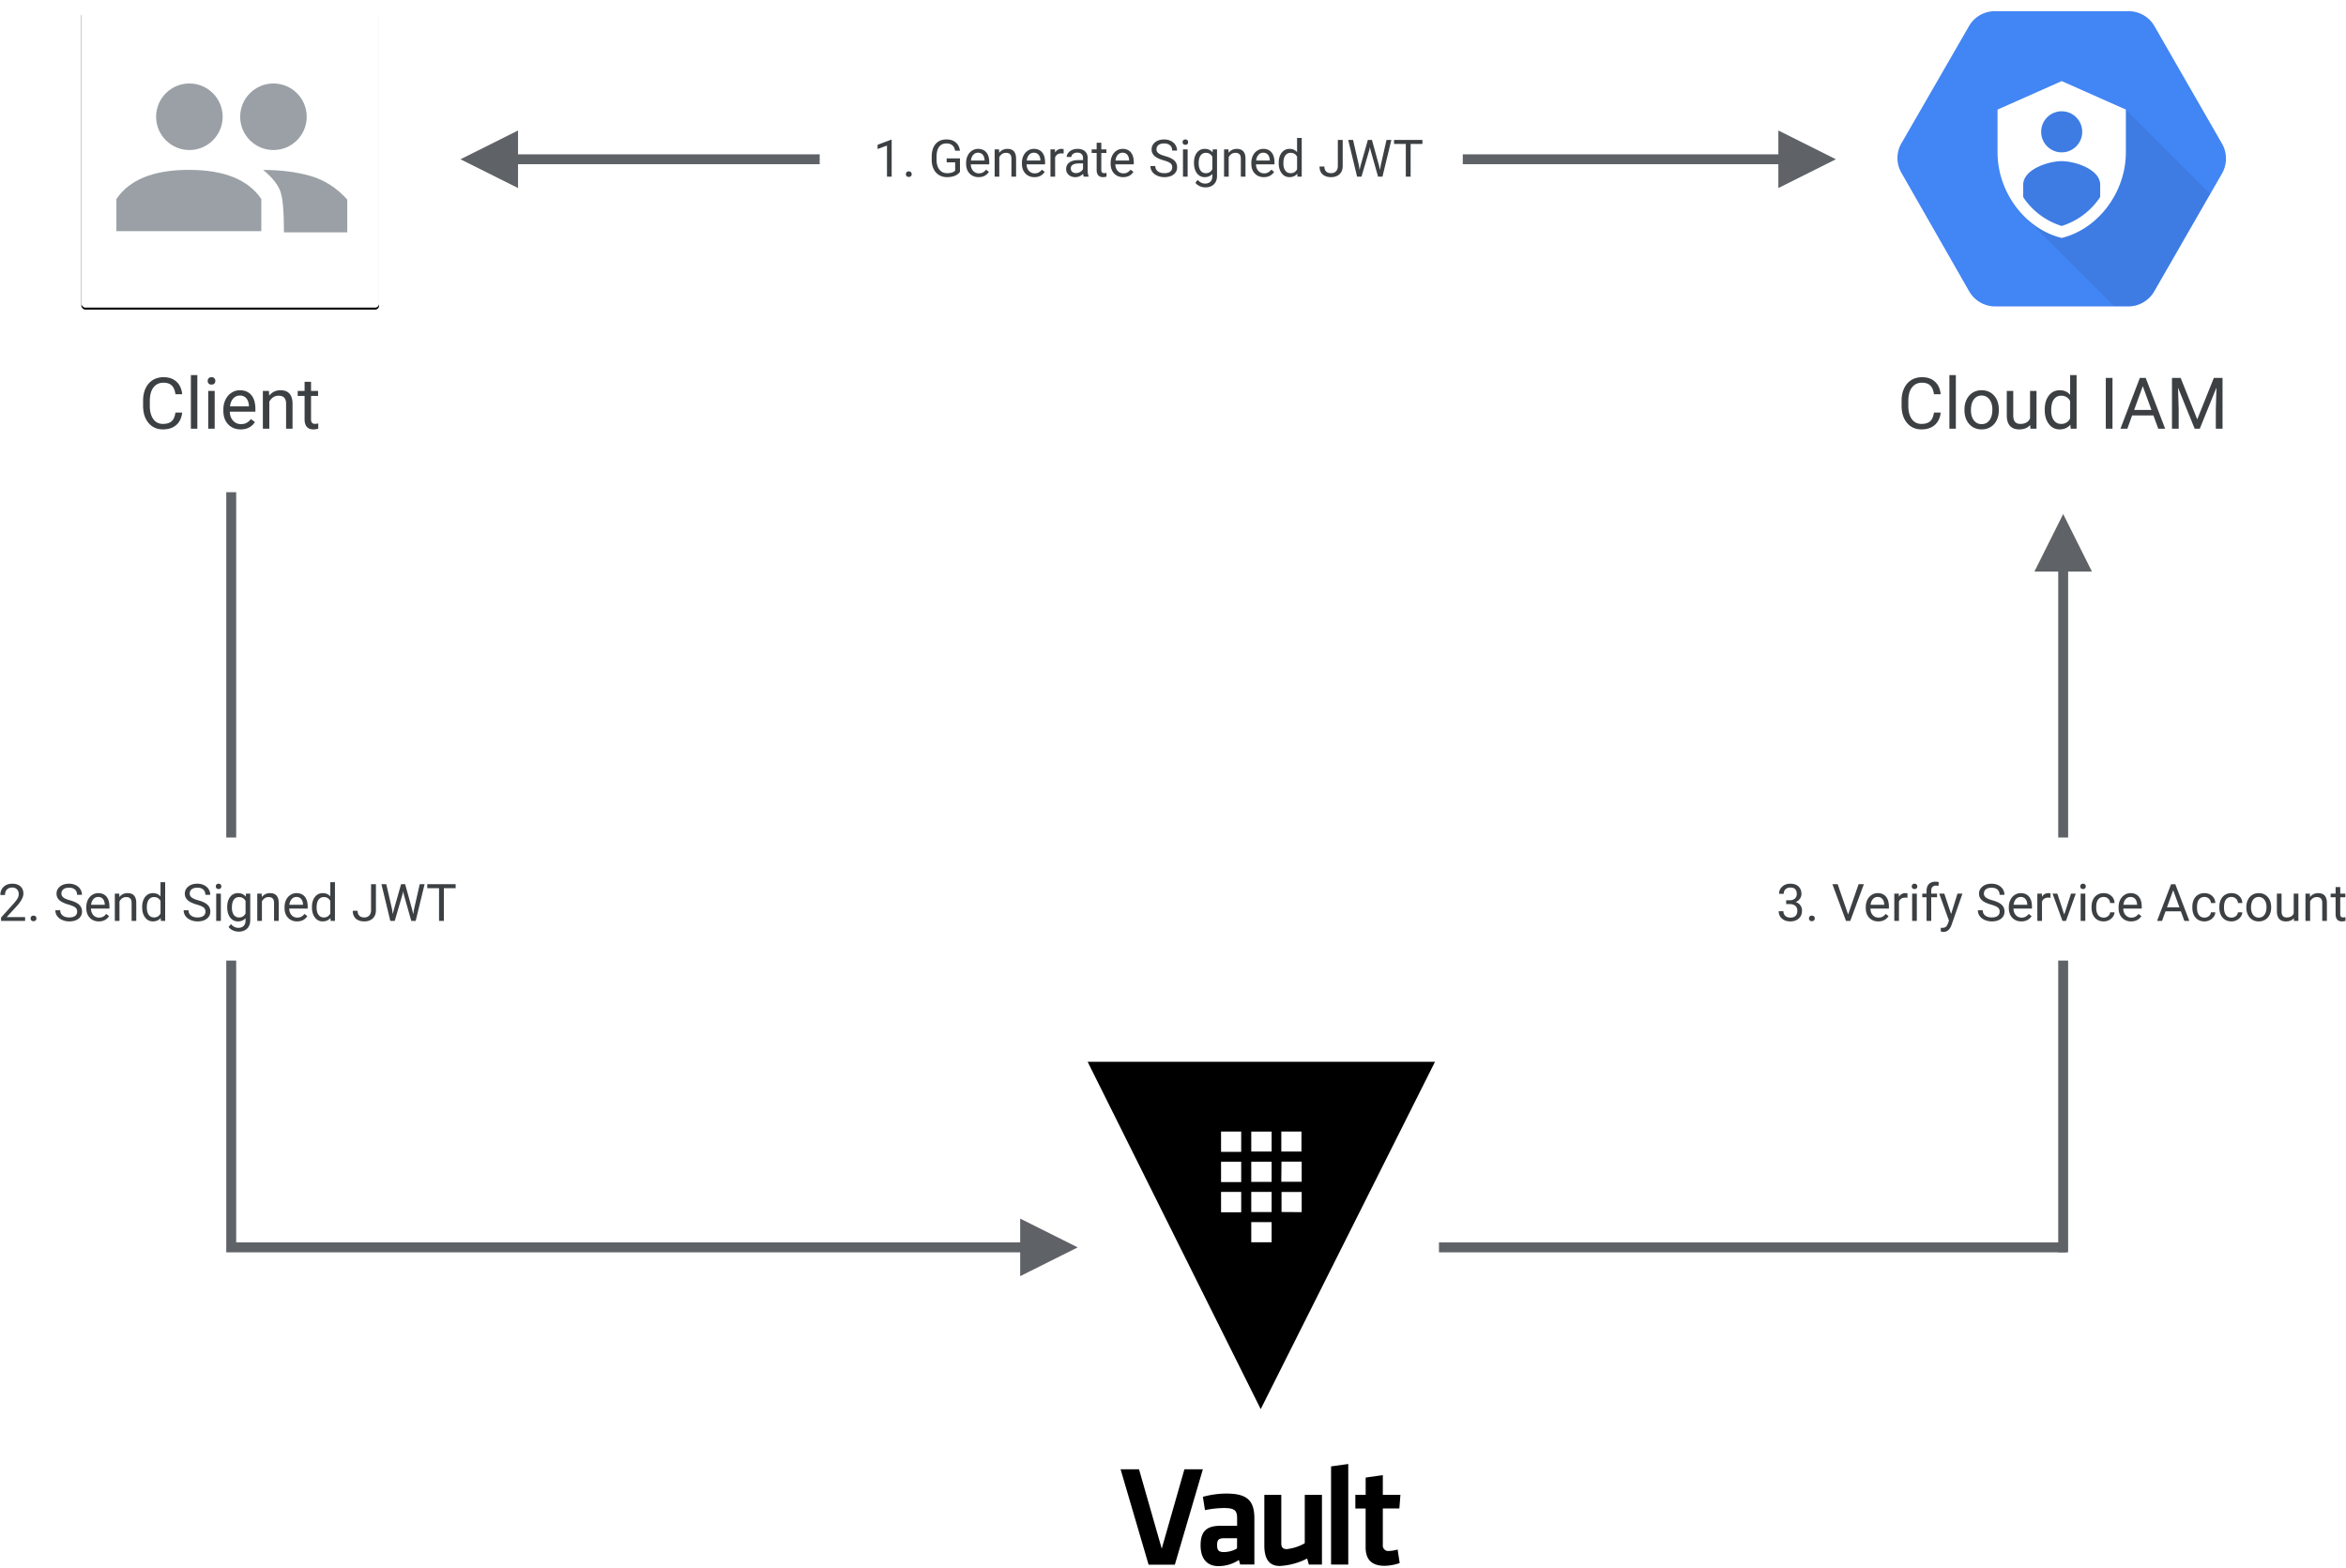 <svg xmlns="http://www.w3.org/2000/svg" xmlns:xlink="http://www.w3.org/1999/xlink" viewBox="0 0 1182 790">
  <defs>
    <rect id="b" width="150" height="150" rx="2"/>
    <filter id="a" width="112.7%" height="112.7%" x="-6.3%" y="-5.7%" filterUnits="objectBoundingBox">
      <feOffset dy="1" in="SourceAlpha" result="shadowOffsetOuter1"/>
      <feGaussianBlur in="shadowOffsetOuter1" result="shadowBlurOuter1" stdDeviation="3"/>
      <feColorMatrix in="shadowBlurOuter1" values="0 0 0 0 0.373 0 0 0 0 0.388 0 0 0 0 0.408 0 0 0 0.5 0"/>
    </filter>
  </defs>
  <g fill="none" fill-rule="evenodd">
    <path fill="#3C4043" d="M91.797 207.879c-.317 2.707-1.316 4.796-2.997 6.267-1.682 1.47-3.917 2.206-6.706 2.206-3.024 0-5.447-1.084-7.269-3.252-1.822-2.168-2.733-5.069-2.733-8.702v-2.46c0-2.38.425-4.471 1.274-6.276.85-1.805 2.054-3.19 3.613-4.157 1.558-.967 3.363-1.45 5.414-1.45 2.718 0 4.898.758 6.539 2.276 1.64 1.518 2.595 3.618 2.865 6.302h-3.393c-.293-2.04-.928-3.516-1.907-4.43-.978-.914-2.347-1.371-4.104-1.371-2.157 0-3.847.797-5.072 2.39-1.224 1.594-1.837 3.862-1.837 6.803v2.479c0 2.777.58 4.986 1.74 6.627 1.16 1.64 2.784 2.46 4.87 2.46 1.875 0 3.313-.424 4.315-1.274 1.002-.85 1.667-2.329 1.995-4.438h3.393zM99.426 216h-3.252v-27h3.252v27zm8.736 0h-3.252v-19.02h3.252V216zm-3.516-24.064c0-.528.162-.973.484-1.336.322-.364.8-.545 1.433-.545.632 0 1.113.181 1.44.545.329.363.493.808.493 1.336 0 .527-.164.966-.492 1.318-.328.351-.809.527-1.442.527-.632 0-1.11-.176-1.432-.527-.322-.352-.484-.791-.484-1.318zm16.612 24.416c-2.578 0-4.676-.847-6.293-2.54-1.617-1.694-2.426-3.958-2.426-6.794v-.598c0-1.887.36-3.571 1.081-5.054.72-1.482 1.729-2.642 3.024-3.48 1.294-.838 2.698-1.257 4.21-1.257 2.472 0 4.394.814 5.765 2.443 1.371 1.63 2.057 3.961 2.057 6.996v1.354H115.79c.047 1.875.595 3.39 1.644 4.544 1.048 1.154 2.381 1.731 3.999 1.731 1.148 0 2.12-.234 2.918-.703a7.332 7.332 0 0 0 2.091-1.863l1.987 1.547c-1.594 2.449-3.985 3.674-7.172 3.674zm-.404-17.051c-1.313 0-2.415.477-3.305 1.432-.89.955-1.442 2.294-1.653 4.017h9.528v-.246c-.094-1.652-.54-2.933-1.336-3.84-.797-.91-1.875-1.363-3.234-1.363zm14.66-2.32l.105 2.39c1.453-1.828 3.352-2.742 5.695-2.742 4.02 0 6.047 2.267 6.082 6.803V216h-3.251v-12.586c-.012-1.371-.326-2.385-.94-3.041-.616-.656-1.574-.984-2.875-.984-1.055 0-1.98.28-2.777.843a5.73 5.73 0 0 0-1.864 2.215V216h-3.251v-19.02h3.076zm21.199-4.606v4.605h3.55v2.514h-3.55v11.795c0 .762.158 1.333.475 1.714.316.38.855.571 1.617.571.375 0 .89-.07 1.547-.21V216a9.428 9.428 0 0 1-2.497.352c-1.453 0-2.548-.44-3.287-1.319-.738-.879-1.107-2.127-1.107-3.744v-11.795h-3.463v-2.514h3.463v-4.605h3.252zM977.797 207.879c-.317 2.707-1.316 4.796-2.997 6.267-1.682 1.47-3.917 2.206-6.706 2.206-3.024 0-5.447-1.084-7.269-3.252-1.822-2.168-2.733-5.069-2.733-8.702v-2.46c0-2.38.425-4.471 1.274-6.276.85-1.805 2.054-3.19 3.613-4.157 1.558-.967 3.363-1.45 5.414-1.45 2.718 0 4.898.758 6.539 2.276 1.64 1.518 2.595 3.618 2.865 6.302h-3.393c-.293-2.04-.928-3.516-1.907-4.43-.978-.914-2.347-1.371-4.104-1.371-2.157 0-3.847.797-5.072 2.39-1.224 1.594-1.837 3.862-1.837 6.803v2.479c0 2.777.58 4.986 1.74 6.627 1.16 1.64 2.784 2.46 4.87 2.46 1.875 0 3.313-.424 4.315-1.274 1.002-.85 1.667-2.329 1.995-4.438h3.393zm7.629 8.121h-3.252v-27h3.252v27zm4.342-9.686c0-1.863.366-3.539 1.098-5.027.733-1.488 1.752-2.637 3.059-3.445 1.306-.809 2.798-1.213 4.473-1.213 2.59 0 4.685.896 6.285 2.69 1.6 1.792 2.399 4.177 2.399 7.154v.228c0 1.852-.354 3.513-1.063 4.984-.71 1.47-1.723 2.616-3.041 3.436-1.319.82-2.833 1.23-4.544 1.23-2.579 0-4.667-.896-6.267-2.689-1.6-1.793-2.4-4.166-2.4-7.119v-.229zm3.27.387c0 2.11.488 3.803 1.467 5.08.978 1.278 2.288 1.916 3.929 1.916 1.652 0 2.964-.647 3.937-1.942.973-1.295 1.46-3.109 1.46-5.44 0-2.086-.496-3.777-1.486-5.072s-2.306-1.942-3.947-1.942c-1.605 0-2.9.638-3.884 1.916-.985 1.277-1.477 3.105-1.477 5.484zm29.864 7.418c-1.265 1.488-3.123 2.233-5.572 2.233-2.027 0-3.571-.59-4.632-1.767-1.06-1.178-1.596-2.92-1.608-5.23V196.98h3.252v12.288c0 2.882 1.172 4.324 3.515 4.324 2.485 0 4.137-.926 4.957-2.778V196.98h3.252V216h-3.093l-.07-1.88zm7.313-7.787c0-2.918.691-5.265 2.074-7.04 1.383-1.775 3.193-2.663 5.432-2.663 2.226 0 3.99.762 5.29 2.285V189h3.253v27h-2.989l-.158-2.04c-1.3 1.595-3.111 2.392-5.431 2.392-2.204 0-4-.903-5.388-2.707-1.389-1.805-2.083-4.16-2.083-7.067v-.246zm3.252.37c0 2.155.445 3.843 1.336 5.062.89 1.218 2.12 1.828 3.691 1.828 2.063 0 3.569-.926 4.518-2.778v-8.736c-.973-1.793-2.467-2.69-4.483-2.69-1.593 0-2.836.616-3.726 1.846-.89 1.23-1.336 3.053-1.336 5.467zm30.885 9.298h-3.375v-25.594h3.375V216zm20.619-6.68h-10.723l-2.408 6.68h-3.48l9.773-25.594h2.953l9.791 25.594h-3.463l-2.443-6.68zm-9.703-2.777h8.7l-4.359-11.97-4.341 11.97zm23.414-16.137l8.367 20.883 8.367-20.883h4.377V216h-3.375v-9.967l.316-10.758-8.402 20.725h-2.584l-8.385-20.672.334 10.705V216h-3.375v-25.594h4.36z"/>
    <g fill-rule="nonzero">
      <path fill="#4285F4" d="M1119.539 72.397L1085.53 13.25a14.948 14.948 0 0 0-12.75-7.603h-68.03A14.935 14.935 0 0 0 992 13.25l-34.022 58.991a14.845 14.845 0 0 0 0 14.793l34.01 59.483a15.22 15.22 0 0 0 12.75 7.875h68.03a15.168 15.168 0 0 0 12.762-7.836l34.009-59.147a15.168 15.168 0 0 0 0-15.012z"/>
      <path fill="#000" d="M1071.086 55.224l-50.43-1.086-3.88 44.612 2.935 10.086 45.517 45.517h7.54a15.168 15.168 0 0 0 12.762-7.836l28.06-48.789-42.504-42.504z" opacity=".07"/>
      <path fill="#FFF" d="M1038.759 40.858l-32.328 14.366V76.78c0 19.94 13.797 38.573 32.328 43.1 18.53-4.527 32.327-23.173 32.327-43.1V55.224l-32.327-14.366zm0 15.22c5.713 0 10.344 4.631 10.344 10.344 0 5.714-4.631 10.345-10.344 10.345-5.714 0-10.345-4.631-10.345-10.345 0-5.713 4.631-10.344 10.345-10.344zm19.396 42.775c0 .258-.076.51-.22.725-.232.349-.465.71-.724 1.047a36.039 36.039 0 0 1-18.452 13.228 36.039 36.039 0 0 1-18.453-13.163c-.259-.337-.491-.699-.724-1.048a1.293 1.293 0 0 1-.22-.724v-5.806c0-7.927 12.931-11.922 19.397-11.922 6.465 0 19.396 3.982 19.396 11.922v5.741z"/>
    </g>
    <path fill="#000" fill-rule="nonzero" d="M596.754 740.299h9.297l-14.126 48.09h-13.222l-14.119-48.09h9.294l11.451 40.007 11.425-40.007zm35.18 47.997h-7.102l-.629-2.288a18.661 18.661 0 0 1-10.279 3.092c-6.32 0-9.022-4.4-9.022-10.444 0-7.153 3.058-9.871 10.092-9.871h8.309v-3.687c0-3.891-1.054-5.267-6.61-5.267a47.72 47.72 0 0 0-9.582 1.07l-1.053-6.711a44.618 44.618 0 0 1 11.876-1.648c10.874 0 14.068 3.89 14.068 12.692v23.056l-.068.006zm-8.665-13.257h-6.406c-2.837 0-3.636.798-3.636 3.457 0 2.656.799 3.526 3.483 3.526a13.372 13.372 0 0 0 6.542-1.808l.034-5.175h-.017zm22.291-21.824v24.503c0 1.878.798 2.815 2.786 2.815a23.682 23.682 0 0 0 9.04-2.952v-24.364h8.664v35.101h-6.609l-.85-3.044a34.213 34.213 0 0 1-13.779 3.755c-5.742 0-7.798-4.098-7.798-10.373v-25.451h8.597l-.051.01zm25.078 35.081v-49.441l8.665-1.212v50.677l-8.665-.024zm34.524-.732a23.749 23.749 0 0 1-7.595 1.376c-6.32 0-9.514-3.024-9.514-9.298v-19.573h-5.182v-6.881h5.199v-8.716l8.648-1.24v9.956h8.869l-.544 6.864h-8.325v18.315a2.841 2.841 0 0 0 .798 2.345 2.687 2.687 0 0 0 2.328.747 16.99 16.99 0 0 0 4.332-.713l1.037 6.779-.051.04zM548 535l87.194 175L723 535H548zm97.572 35.13h10.15v10.085h-10.15V570.13zm-20.212 40.693h-10.15V600.56h10.15v10.263zm0-15.214h-10.15v-10.262h10.15v10.262zm0-15.214h-10.15v-10.262h10.15v10.262zm15.329 45.53h-10.262v-10.15h10.262v10.15zm0-15.215h-10.262v-10.143h10.262v10.16-.017zm0-15.206h-10.262v-10.143h10.262v10.16-.017zm0-15.274h-10.262v-10.075h10.262v10.092-.017zm4.995 5.063h10.152v10.16h-10.28l.102-10.143.026-.017zm0 25.366v-10.075h10.152v10.16l-10.16-.068.008-.017z"/>
    <g fill-rule="nonzero">
      <g transform="translate(41 5)">
        <use fill="#000" filter="url(#a)" xlink:href="#b"/>
        <use fill="#FFF" xlink:href="#b"/>
      </g>
      <path fill="#9AA0A6" d="M95.418 75.588c-9.259 0-16.765-7.506-16.765-16.764 0-9.26 7.506-16.765 16.765-16.765s16.765 7.506 16.765 16.765c0 9.258-7.506 16.764-16.765 16.764zm42.353 0c-9.259 0-16.765-7.506-16.765-16.764 0-9.26 7.506-16.765 16.765-16.765s16.765 7.506 16.765 16.765c0 9.258-7.506 16.764-16.765 16.764zm-79.124 40.87v-16.161c6.602-9.804 18.77-14.706 36.507-14.706s29.906 4.902 36.508 14.706v16.16H58.647zm84.406.6c.022-10.111-.547-16.913-1.709-20.404-1.161-3.492-4.076-7.166-8.744-11.022 8.827-.005 16.767 1.004 23.818 3.027 7.052 2.023 13.235 5.99 18.547 11.9v16.499h-31.912z"/>
    </g>
    <path fill="#5F6368" fill-rule="nonzero" d="M413 82.75H261v12l-29-14.5 29-14.5v12h152v5zm324 0v-5h159v-12l29 14.5-29 14.5v-12H737z"/>
    <path stroke="#5F6368" stroke-linecap="square" stroke-width="5" d="M727.5 628.5h311"/>
    <path fill="#5F6368" fill-rule="nonzero" d="M1042 422h-5V288h-12l14.5-29 14.5 29h-12v134zm0 62v147h-5V484h5z"/>
    <path fill="#3C4043" d="M449.255 89h-2.361V73.347l-4.736 1.739v-2.133l6.729-2.526h.368V89zm7.173-1.231c0-.407.12-.745.362-1.016.24-.27.603-.406 1.085-.406s.848.135 1.098.406c.25.27.375.61.375 1.016 0 .389-.125.715-.375.977s-.616.394-1.098.394c-.482 0-.844-.132-1.085-.394-.242-.262-.362-.588-.362-.977zm27.244-1.194c-.626.897-1.5 1.568-2.622 2.012-1.121.445-2.427.667-3.916.667-1.507 0-2.844-.353-4.012-1.06-1.168-.707-2.071-1.712-2.71-3.015-.64-1.304-.967-2.814-.984-4.533v-1.612c0-2.784.65-4.943 1.948-6.474 1.3-1.532 3.126-2.298 5.478-2.298 1.93 0 3.483.493 4.66 1.479 1.176.986 1.896 2.384 2.158 4.196h-2.438c-.457-2.446-1.912-3.67-4.367-3.67-1.633 0-2.871.574-3.713 1.72-.842 1.148-1.268 2.809-1.276 4.984v1.51c0 2.074.474 3.722 1.422 4.945.948 1.223 2.23 1.835 3.846 1.835.915 0 1.714-.102 2.4-.305.685-.203 1.252-.546 1.701-1.028v-4.152h-4.278v-1.98h6.703v6.78zm9.394 2.679c-1.862 0-3.377-.612-4.545-1.835-1.167-1.223-1.751-2.858-1.751-4.906v-.432c0-1.363.26-2.58.78-3.65.52-1.07 1.249-1.908 2.184-2.514a5.49 5.49 0 0 1 3.04-.907c1.786 0 3.174.588 4.164 1.764.99 1.177 1.486 2.861 1.486 5.053v.978h-9.306c.034 1.354.43 2.448 1.187 3.281.758.834 1.72 1.25 2.888 1.25.83 0 1.532-.168 2.108-.507a5.295 5.295 0 0 0 1.51-1.346l1.435 1.118c-1.151 1.768-2.877 2.653-5.18 2.653zm-.292-12.315c-.948 0-1.743.345-2.386 1.035-.644.69-1.041 1.657-1.194 2.901h6.881v-.178c-.068-1.193-.39-2.118-.965-2.774-.575-.656-1.354-.984-2.336-.984zm10.588-1.675l.076 1.726c1.05-1.32 2.421-1.98 4.114-1.98 2.903 0 4.367 1.637 4.392 4.913V89h-2.348v-9.09c-.009-.99-.235-1.722-.68-2.196-.444-.474-1.136-.711-2.075-.711-.762 0-1.43.203-2.006.61a4.138 4.138 0 0 0-1.346 1.599V89h-2.348V75.264h2.221zm17.825 13.99c-1.862 0-3.377-.612-4.545-1.835-1.168-1.223-1.752-2.858-1.752-4.906v-.432c0-1.363.26-2.58.78-3.65.52-1.07 1.249-1.908 2.184-2.514a5.49 5.49 0 0 1 3.04-.907c1.786 0 3.174.588 4.165 1.764.99 1.177 1.485 2.861 1.485 5.053v.978h-9.306c.034 1.354.43 2.448 1.187 3.281.758.834 1.72 1.25 2.888 1.25.83 0 1.532-.168 2.108-.507a5.295 5.295 0 0 0 1.51-1.346l1.435 1.118c-1.15 1.768-2.877 2.653-5.18 2.653zm-.292-12.315c-.948 0-1.744.345-2.387 1.035s-1.041 1.657-1.194 2.901h6.881v-.178c-.067-1.193-.389-2.118-.965-2.774-.575-.656-1.354-.984-2.335-.984zm15.005.432a7.038 7.038 0 0 0-1.155-.089c-1.54 0-2.585.656-3.136 1.968V89h-2.348V75.264h2.285l.038 1.587c.77-1.228 1.862-1.841 3.275-1.841.457 0 .804.059 1.041.177v2.184zM546.031 89c-.135-.27-.245-.753-.33-1.447-1.092 1.134-2.395 1.7-3.91 1.7-1.354 0-2.465-.382-3.333-1.148-.867-.766-1.3-1.737-1.3-2.914 0-1.43.543-2.54 1.63-3.332 1.088-.791 2.618-1.187 4.59-1.187h2.285v-1.08c0-.82-.245-1.474-.736-1.96-.491-.487-1.215-.73-2.171-.73-.838 0-1.54.211-2.108.634-.567.423-.85.935-.85 1.536h-2.361c0-.685.243-1.348.73-1.987.486-.639 1.146-1.144 1.98-1.517.834-.372 1.75-.558 2.749-.558 1.582 0 2.822.395 3.72 1.187.896.791 1.362 1.88 1.396 3.269v6.322c0 1.261.16 2.264.482 3.009V89h-2.463zm-3.897-1.79c.736 0 1.434-.19 2.095-.571.66-.381 1.138-.876 1.434-1.486v-2.818h-1.84c-2.878 0-4.317.842-4.317 2.526 0 .737.245 1.312.736 1.727.491.415 1.122.622 1.892.622zm12.746-15.272v3.326h2.564v1.815h-2.564v8.519c0 .55.114.962.343 1.237.228.276.617.413 1.168.413.27 0 .643-.05 1.117-.152V89a6.809 6.809 0 0 1-1.803.254c-1.05 0-1.84-.317-2.374-.952-.533-.635-.8-1.536-.8-2.704v-8.519h-2.5v-1.815h2.5v-3.326h2.349zm11.007 17.316c-1.862 0-3.377-.612-4.545-1.835-1.168-1.223-1.752-2.858-1.752-4.906v-.432c0-1.363.26-2.58.78-3.65.521-1.07 1.249-1.908 2.184-2.514a5.49 5.49 0 0 1 3.04-.907c1.787 0 3.175.588 4.165 1.764.99 1.177 1.485 2.861 1.485 5.053v.978h-9.306c.034 1.354.43 2.448 1.187 3.281.758.834 1.72 1.25 2.889 1.25.83 0 1.532-.168 2.107-.507a5.295 5.295 0 0 0 1.51-1.346l1.435 1.118c-1.15 1.768-2.877 2.653-5.18 2.653zm-.292-12.315c-.948 0-1.744.345-2.387 1.035s-1.041 1.657-1.193 2.901h6.88v-.178c-.067-1.193-.389-2.118-.964-2.774-.576-.656-1.354-.984-2.336-.984zm20.617 3.822c-2.09-.601-3.612-1.34-4.564-2.216-.952-.876-1.428-1.957-1.428-3.243 0-1.456.582-2.66 1.745-3.612 1.164-.952 2.677-1.428 4.539-1.428 1.27 0 2.401.245 3.396.736.994.49 1.765 1.168 2.31 2.031.546.864.82 1.807.82 2.831h-2.45c0-1.117-.356-1.995-1.067-2.634-.711-.639-1.714-.958-3.01-.958-1.2 0-2.138.264-2.811.793s-1.01 1.263-1.01 2.203c0 .753.32 1.39.96 1.91.638.52 1.726.997 3.262 1.429 1.536.431 2.738.907 3.605 1.428.868.52 1.511 1.128 1.93 1.822.419.694.628 1.51.628 2.45 0 1.498-.584 2.697-1.752 3.599-1.168.901-2.73 1.352-4.684 1.352a8.688 8.688 0 0 1-3.555-.73c-1.1-.487-1.949-1.153-2.545-2-.597-.846-.895-1.807-.895-2.881h2.45c0 1.117.413 2 1.238 2.647.825.647 1.927.97 3.307.97 1.286 0 2.272-.262 2.958-.786.685-.525 1.028-1.24 1.028-2.146 0-.905-.317-1.606-.952-2.1-.635-.496-1.786-.985-3.453-1.467zM598.374 89h-2.349V75.264h2.349V89zm-2.539-17.38c0-.38.116-.702.35-.965.232-.262.577-.393 1.034-.393.457 0 .804.13 1.04.393.238.263.356.584.356.965s-.118.698-.355.952-.584.381-1.041.381c-.457 0-.802-.127-1.035-.38-.233-.255-.349-.572-.349-.953zm5.738 10.398c0-2.142.495-3.845 1.486-5.11.99-1.266 2.302-1.898 3.935-1.898 1.676 0 2.984.592 3.923 1.777l.114-1.523h2.146V88.67c0 1.777-.527 3.178-1.58 4.202-1.055 1.024-2.47 1.536-4.247 1.536-.99 0-1.96-.211-2.908-.635-.948-.423-1.671-1.002-2.17-1.739l1.218-1.409c1.007 1.244 2.239 1.866 3.695 1.866 1.142 0 2.033-.321 2.672-.965.639-.643.958-1.548.958-2.716v-1.181c-.939 1.083-2.221 1.625-3.846 1.625-1.608 0-2.91-.648-3.904-1.942-.995-1.295-1.492-3.06-1.492-5.294zm2.362.266c0 1.549.317 2.766.952 3.65.634.885 1.523 1.327 2.666 1.327 1.48 0 2.568-.673 3.262-2.019v-6.271c-.719-1.312-1.798-1.968-3.237-1.968-1.142 0-2.035.444-2.679 1.333-.643.889-.964 2.205-.964 3.948zm15.005-7.02l.077 1.726c1.05-1.32 2.42-1.98 4.113-1.98 2.903 0 4.367 1.637 4.392 4.913V89h-2.348v-9.09c-.009-.99-.235-1.722-.68-2.196-.444-.474-1.136-.711-2.075-.711-.762 0-1.43.203-2.006.61a4.138 4.138 0 0 0-1.346 1.599V89h-2.348V75.264h2.221zm17.825 13.99c-1.862 0-3.377-.612-4.545-1.835-1.168-1.223-1.752-2.858-1.752-4.906v-.432c0-1.363.26-2.58.78-3.65.521-1.07 1.249-1.908 2.184-2.514a5.49 5.49 0 0 1 3.04-.907c1.786 0 3.174.588 4.165 1.764.99 1.177 1.485 2.861 1.485 5.053v.978h-9.306c.034 1.354.43 2.448 1.187 3.281.758.834 1.72 1.25 2.889 1.25.829 0 1.531-.168 2.107-.507a5.295 5.295 0 0 0 1.51-1.346l1.435 1.118c-1.15 1.768-2.877 2.653-5.18 2.653zm-.292-12.315c-.948 0-1.744.345-2.387 1.035s-1.041 1.657-1.193 2.901h6.88v-.178c-.067-1.193-.389-2.118-.964-2.774-.576-.656-1.355-.984-2.336-.984zm7.795 5.079c0-2.108.499-3.803 1.498-5.085.998-1.282 2.306-1.923 3.922-1.923 1.609 0 2.882.55 3.822 1.65V69.5h2.348V89H653.7l-.114-1.473c-.94 1.151-2.247 1.727-3.923 1.727-1.591 0-2.888-.652-3.891-1.955-1.003-1.304-1.504-3.005-1.504-5.104v-.177zm2.348.266c0 1.557.322 2.776.965 3.656.643.88 1.532 1.32 2.666 1.32 1.49 0 2.577-.668 3.263-2.005v-6.31c-.703-1.295-1.782-1.942-3.238-1.942-1.15 0-2.048.444-2.69 1.333-.644.889-.966 2.205-.966 3.948zm27.435-11.768h2.45v13.088c0 1.77-.531 3.153-1.593 4.152-1.062.999-2.478 1.498-4.247 1.498-1.836 0-3.267-.47-4.29-1.41-1.025-.939-1.537-2.255-1.537-3.948h2.437c0 1.058.29 1.884.87 2.476.58.593 1.42.889 2.52.889 1.007 0 1.822-.318 2.444-.952.622-.635.937-1.524.946-2.666V70.516zm10.588 12.657l.355 2.437.52-2.196 3.657-12.898h2.057l3.567 12.898.508 2.234.393-2.488 2.87-12.644h2.45L696.534 89h-2.221l-3.81-13.47-.291-1.409-.292 1.41L685.972 89h-2.222l-4.469-18.484h2.438l2.92 12.657zm32.03-10.652h-5.941V89h-2.425V72.521h-5.929v-2.005h14.295v2.005z"/>
    <path fill="#5F6368" fill-rule="nonzero" d="M119 422h-5V248h5v174zm0 62v147h-5V484h5zM514 631H119v-5h395v-12l29 14.5-29 14.5z"/>
    <path fill="#3C4043" d="M12.647 464H.537v-1.688l6.398-7.11c.947-1.075 1.601-1.949 1.961-2.621.36-.673.54-1.37.54-2.089 0-.965-.292-1.756-.876-2.374-.584-.618-1.363-.927-2.336-.927-1.168 0-2.076.333-2.724.997-.647.664-.97 1.589-.97 2.774H.18c0-1.701.549-3.077 1.645-4.126 1.096-1.05 2.562-1.574 4.399-1.574 1.718 0 3.076.45 4.075 1.352.999.901 1.498 2.1 1.498 3.599 0 1.82-1.16 3.986-3.479 6.5l-4.95 5.37h9.28V464zm2.78-1.231c0-.407.121-.745.363-1.016.24-.27.603-.406 1.085-.406s.848.135 1.098.406c.25.27.375.61.375 1.016 0 .389-.125.715-.375.977s-.616.394-1.098.394c-.482 0-.844-.132-1.085-.394-.242-.262-.362-.588-.362-.977zm19.044-7.008c-2.09-.601-3.612-1.34-4.564-2.216-.952-.876-1.428-1.957-1.428-3.243 0-1.456.581-2.66 1.745-3.612 1.164-.952 2.677-1.428 4.539-1.428 1.27 0 2.401.245 3.396.736.994.49 1.764 1.168 2.31 2.031.546.864.82 1.807.82 2.831h-2.451c0-1.117-.356-1.995-1.067-2.634-.71-.639-1.713-.958-3.008-.958-1.202 0-2.14.264-2.812.793-.673.529-1.01 1.263-1.01 2.203 0 .753.32 1.39.959 1.91s1.726.997 3.263 1.429c1.536.431 2.738.907 3.605 1.428.868.52 1.51 1.128 1.93 1.822.419.694.628 1.51.628 2.45 0 1.498-.584 2.697-1.752 3.599-1.168.901-2.73 1.352-4.684 1.352a8.688 8.688 0 0 1-3.555-.73c-1.1-.487-1.949-1.153-2.545-2-.597-.846-.895-1.807-.895-2.881h2.45c0 1.117.412 2 1.238 2.647.825.647 1.927.97 3.307.97 1.286 0 2.272-.262 2.958-.786.685-.525 1.028-1.24 1.028-2.146 0-.905-.317-1.606-.952-2.1-.635-.496-1.786-.985-3.453-1.467zm15.31 8.493c-1.862 0-3.377-.612-4.545-1.835-1.168-1.223-1.752-2.858-1.752-4.906v-.432c0-1.363.26-2.58.781-3.65.52-1.07 1.249-1.908 2.184-2.514a5.49 5.49 0 0 1 3.04-.907c1.786 0 3.174.588 4.164 1.764.99 1.177 1.486 2.861 1.486 5.053v.978h-9.306c.034 1.354.43 2.448 1.187 3.281.758.834 1.72 1.25 2.888 1.25.83 0 1.532-.168 2.108-.507a5.295 5.295 0 0 0 1.51-1.346l1.435 1.118c-1.151 1.768-2.878 2.653-5.18 2.653zm-.292-12.315c-.948 0-1.743.345-2.386 1.035-.644.69-1.041 1.657-1.194 2.901h6.881v-.178c-.068-1.193-.39-2.118-.965-2.774-.575-.656-1.354-.984-2.336-.984zm10.588-1.675l.076 1.726c1.05-1.32 2.42-1.98 4.114-1.98 2.903 0 4.367 1.637 4.392 4.913V464h-2.348v-9.09c-.009-.99-.235-1.722-.68-2.196-.444-.474-1.136-.711-2.075-.711-.762 0-1.43.203-2.006.61a4.138 4.138 0 0 0-1.346 1.599V464h-2.349v-13.736h2.222zm11.553 6.754c0-2.108.5-3.803 1.498-5.085.999-1.282 2.306-1.923 3.923-1.923 1.608 0 2.882.55 3.821 1.65v-7.16h2.349V464h-2.159l-.114-1.473c-.94 1.151-2.247 1.727-3.923 1.727-1.59 0-2.888-.652-3.89-1.955-1.004-1.304-1.505-3.005-1.505-5.104v-.177zm2.349.266c0 1.557.321 2.776.964 3.656.644.88 1.532 1.32 2.666 1.32 1.49 0 2.578-.668 3.263-2.005v-6.31c-.702-1.295-1.781-1.942-3.237-1.942-1.151 0-2.048.444-2.692 1.333-.643.889-.964 2.205-.964 3.948zm25.136-1.523c-2.09-.601-3.612-1.34-4.564-2.216-.952-.876-1.428-1.957-1.428-3.243 0-1.456.582-2.66 1.746-3.612 1.163-.952 2.676-1.428 4.538-1.428 1.27 0 2.402.245 3.396.736.995.49 1.765 1.168 2.31 2.031.547.864.82 1.807.82 2.831h-2.45c0-1.117-.356-1.995-1.067-2.634-.71-.639-1.714-.958-3.009-.958-1.202 0-2.139.264-2.812.793s-1.01 1.263-1.01 2.203c0 .753.32 1.39.96 1.91.638.52 1.726.997 3.262 1.429 1.536.431 2.738.907 3.606 1.428.867.52 1.51 1.128 1.93 1.822.418.694.628 1.51.628 2.45 0 1.498-.584 2.697-1.752 3.599-1.168.901-2.73 1.352-4.685 1.352a8.688 8.688 0 0 1-3.555-.73c-1.1-.487-1.948-1.153-2.545-2-.597-.846-.895-1.807-.895-2.881h2.45c0 1.117.413 2 1.238 2.647.825.647 1.928.97 3.307.97 1.287 0 2.273-.262 2.958-.786.686-.525 1.029-1.24 1.029-2.146 0-.905-.318-1.606-.953-2.1-.634-.496-1.785-.985-3.453-1.467zM111.277 464h-2.348v-13.736h2.348V464zm-2.539-17.38c0-.38.117-.702.35-.965.232-.262.577-.393 1.034-.393.457 0 .804.13 1.041.393.237.263.356.584.356.965s-.119.698-.356.952-.584.381-1.04.381c-.458 0-.803-.127-1.036-.38-.232-.255-.349-.572-.349-.953zm5.739 10.398c0-2.142.495-3.845 1.485-5.11.99-1.266 2.302-1.898 3.935-1.898 1.676 0 2.984.592 3.923 1.777l.115-1.523h2.145v13.406c0 1.777-.527 3.178-1.58 4.202-1.054 1.024-2.47 1.536-4.247 1.536-.99 0-1.96-.211-2.907-.635-.948-.423-1.672-1.002-2.171-1.739l1.219-1.409c1.007 1.244 2.238 1.866 3.694 1.866 1.142 0 2.033-.321 2.672-.965.64-.643.959-1.548.959-2.716v-1.181c-.94 1.083-2.222 1.625-3.847 1.625-1.608 0-2.91-.648-3.904-1.942-.994-1.295-1.491-3.06-1.491-5.294zm2.36.266c0 1.549.318 2.766.953 3.65.635.885 1.523 1.327 2.666 1.327 1.481 0 2.569-.673 3.263-2.019v-6.271c-.72-1.312-1.799-1.968-3.238-1.968-1.142 0-2.035.444-2.678 1.333-.643.889-.965 2.205-.965 3.948zm15.007-7.02l.076 1.726c1.05-1.32 2.42-1.98 4.113-1.98 2.903 0 4.367 1.637 4.393 4.913V464h-2.349v-9.09c-.008-.99-.235-1.722-.68-2.196-.443-.474-1.135-.711-2.075-.711-.761 0-1.43.203-2.006.61a4.138 4.138 0 0 0-1.345 1.599V464h-2.349v-13.736h2.222zm17.824 13.99c-1.862 0-3.377-.612-4.545-1.835-1.168-1.223-1.752-2.858-1.752-4.906v-.432c0-1.363.26-2.58.78-3.65.521-1.07 1.25-1.908 2.184-2.514a5.49 5.49 0 0 1 3.041-.907c1.786 0 3.174.588 4.164 1.764.99 1.177 1.485 2.861 1.485 5.053v.978h-9.305c.034 1.354.43 2.448 1.187 3.281.757.834 1.72 1.25 2.888 1.25.83 0 1.532-.168 2.107-.507a5.295 5.295 0 0 0 1.511-1.346l1.435 1.118c-1.151 1.768-2.878 2.653-5.18 2.653zm-.292-12.315c-.948 0-1.744.345-2.387 1.035s-1.04 1.657-1.193 2.901h6.88v-.178c-.067-1.193-.389-2.118-.964-2.774-.576-.656-1.354-.984-2.336-.984zm7.795 5.079c0-2.108.5-3.803 1.498-5.085.999-1.282 2.306-1.923 3.923-1.923 1.608 0 2.882.55 3.821 1.65v-7.16h2.349V464h-2.158l-.115-1.473c-.94 1.151-2.247 1.727-3.923 1.727-1.59 0-2.888-.652-3.89-1.955-1.004-1.304-1.505-3.005-1.505-5.104v-.177zm2.349.266c0 1.557.321 2.776.964 3.656.644.88 1.532 1.32 2.666 1.32 1.49 0 2.578-.668 3.263-2.005v-6.31c-.702-1.295-1.781-1.942-3.237-1.942-1.151 0-2.048.444-2.692 1.333-.643.889-.964 2.205-.964 3.948zm27.434-11.768h2.45v13.088c0 1.77-.53 3.153-1.593 4.152-1.062.999-2.478 1.498-4.247 1.498-1.836 0-3.266-.47-4.29-1.41-1.025-.939-1.537-2.255-1.537-3.948h2.438c0 1.058.29 1.884.87 2.476.58.593 1.42.889 2.52.889 1.007 0 1.821-.318 2.443-.952.622-.635.938-1.524.946-2.666v-13.127zm10.588 12.657l.355 2.437.521-2.196 3.656-12.898h2.057l3.567 12.898.508 2.234.394-2.488 2.869-12.644h2.45L209.437 464h-2.221l-3.809-13.47-.292-1.409-.292 1.41L198.875 464h-2.222l-4.468-18.484h2.437l2.92 12.657zm32.03-10.652h-5.941V464h-2.425v-16.479h-5.929v-2.005h14.295v2.005zM899.951 453.615h1.765c1.109-.017 1.98-.309 2.615-.876.635-.567.952-1.333.952-2.298 0-2.166-1.079-3.25-3.237-3.25-1.016 0-1.826.29-2.431.87-.605.58-.908 1.348-.908 2.304h-2.349c0-1.464.536-2.68 1.606-3.65 1.071-.969 2.431-1.453 4.082-1.453 1.743 0 3.11.461 4.1 1.384.99.922 1.486 2.204 1.486 3.846 0 .804-.26 1.583-.78 2.336-.521.753-1.23 1.316-2.127 1.689 1.015.321 1.8.854 2.355 1.6.554.744.831 1.654.831 2.729 0 1.659-.542 2.975-1.625 3.948-1.083.973-2.492 1.46-4.227 1.46-1.735 0-3.147-.47-4.234-1.41-1.088-.939-1.632-2.179-1.632-3.719h2.362c0 .973.317 1.752.952 2.336.635.584 1.485.876 2.552.876 1.134 0 2.001-.296 2.602-.889.601-.592.902-1.443.902-2.552 0-1.074-.33-1.9-.99-2.475-.66-.576-1.613-.872-2.857-.889h-1.765v-1.917zm11.477 9.154c0-.407.12-.745.362-1.016.24-.27.603-.406 1.085-.406s.848.135 1.098.406c.25.27.375.61.375 1.016 0 .389-.125.715-.375.977s-.616.394-1.098.394c-.482 0-.844-.132-1.085-.394-.242-.262-.362-.588-.362-.977zm19.716-2.006l5.28-15.247h2.667L932.235 464h-2.158l-6.843-18.484h2.654l5.256 15.247zm15.196 3.49c-1.862 0-3.377-.61-4.545-1.834-1.168-1.223-1.752-2.858-1.752-4.906v-.432c0-1.363.26-2.58.78-3.65.521-1.07 1.25-1.908 2.184-2.514a5.49 5.49 0 0 1 3.04-.907c1.787 0 3.175.588 4.165 1.764.99 1.177 1.485 2.861 1.485 5.053v.978h-9.305c.033 1.354.43 2.448 1.187 3.281.757.834 1.72 1.25 2.888 1.25.83 0 1.532-.168 2.107-.507a5.295 5.295 0 0 0 1.511-1.346l1.435 1.118c-1.152 1.768-2.878 2.653-5.18 2.653zm-.292-12.314c-.948 0-1.744.345-2.387 1.035s-1.04 1.657-1.193 2.901h6.88v-.178c-.067-1.193-.389-2.118-.964-2.774-.576-.656-1.354-.984-2.336-.984zm15.006.432a7.038 7.038 0 0 0-1.156-.089c-1.54 0-2.585.656-3.135 1.968V464h-2.349v-13.736h2.285l.038 1.587c.77-1.228 1.862-1.841 3.276-1.841.457 0 .804.059 1.04.178v2.183zm4.71 11.629h-2.349v-13.736h2.349V464zm-2.54-17.38c0-.38.117-.702.35-.965.232-.262.577-.393 1.034-.393.457 0 .804.13 1.041.393.237.263.356.584.356.965s-.119.698-.356.952-.584.381-1.04.381c-.458 0-.803-.127-1.035-.38-.233-.255-.35-.572-.35-.953zm7.453 17.38v-11.92h-2.171v-1.816h2.17v-1.41c0-1.472.394-2.61 1.181-3.415.788-.804 1.9-1.206 3.34-1.206.541 0 1.078.072 1.612.216l-.127 1.905a6.745 6.745 0 0 0-1.27-.115c-.762 0-1.35.222-1.765.667-.414.444-.622 1.081-.622 1.91v1.448h2.933v1.815h-2.933V464h-2.348zm12.365-3.44l3.2-10.296h2.513l-5.523 15.856c-.854 2.285-2.213 3.428-4.075 3.428l-.444-.038-.876-.165v-1.905l.635.051c.795 0 1.415-.16 1.86-.482.444-.322.81-.91 1.098-1.765l.52-1.396-4.9-13.584h2.564l3.428 10.296zm20.059-4.8c-2.09-.6-3.612-1.339-4.564-2.215-.953-.876-1.429-1.957-1.429-3.243 0-1.456.582-2.66 1.746-3.612 1.164-.952 2.677-1.428 4.539-1.428 1.27 0 2.401.245 3.396.736.994.49 1.764 1.168 2.31 2.031.546.864.819 1.807.819 2.831h-2.45c0-1.117-.356-1.995-1.067-2.634-.71-.639-1.713-.958-3.008-.958-1.202 0-2.14.264-2.812.793-.673.529-1.01 1.263-1.01 2.203 0 .753.32 1.39.959 1.91s1.726.997 3.262 1.429c1.537.431 2.738.907 3.606 1.428.867.52 1.51 1.128 1.93 1.822.419.694.628 1.51.628 2.45 0 1.498-.584 2.697-1.752 3.599-1.168.901-2.73 1.352-4.684 1.352a8.688 8.688 0 0 1-3.555-.73c-1.1-.487-1.949-1.153-2.546-2-.596-.846-.895-1.807-.895-2.881h2.45c0 1.117.413 2 1.238 2.647.826.647 1.928.97 3.308.97 1.286 0 2.272-.262 2.958-.786.685-.525 1.028-1.24 1.028-2.146 0-.905-.318-1.606-.952-2.1-.635-.496-1.786-.985-3.453-1.467zm15.31 8.494c-1.862 0-3.377-.612-4.545-1.835-1.168-1.223-1.752-2.858-1.752-4.906v-.432c0-1.363.26-2.58.781-3.65.52-1.07 1.248-1.908 2.184-2.514a5.49 5.49 0 0 1 3.04-.907c1.786 0 3.174.588 4.164 1.764.99 1.177 1.486 2.861 1.486 5.053v.978h-9.306c.034 1.354.43 2.448 1.187 3.281.757.834 1.72 1.25 2.888 1.25.83 0 1.532-.168 2.108-.507a5.295 5.295 0 0 0 1.51-1.346l1.435 1.118c-1.151 1.768-2.878 2.653-5.18 2.653zm-.292-12.315c-.948 0-1.743.345-2.387 1.035-.643.69-1.04 1.657-1.193 2.901h6.88v-.178c-.067-1.193-.388-2.118-.964-2.774-.575-.656-1.354-.984-2.336-.984zm15.006.432a7.038 7.038 0 0 0-1.155-.089c-1.54 0-2.586.656-3.136 1.968V464h-2.349v-13.736h2.286l.038 1.587c.77-1.228 1.862-1.841 3.275-1.841.457 0 .804.059 1.041.178v2.183zm6.919 8.442l3.402-10.55h2.4L1040.92 464h-1.79l-4.977-13.736h2.4l3.49 10.55zm10.613 3.187h-2.348v-13.736h2.348V464zm-2.539-17.38c0-.38.117-.702.35-.965.232-.262.577-.393 1.034-.393.457 0 .804.13 1.041.393.237.263.355.584.355.965s-.118.698-.355.952-.584.381-1.041.381c-.457 0-.802-.127-1.035-.38-.232-.255-.349-.572-.349-.953zm11.807 15.717c.838 0 1.57-.254 2.196-.762.626-.508.973-1.142 1.041-1.904h2.222c-.043.787-.313 1.536-.813 2.247-.5.71-1.166 1.278-2 1.701a5.77 5.77 0 0 1-2.646.635c-1.87 0-3.358-.624-4.463-1.873-1.104-1.248-1.656-2.956-1.656-5.122v-.394c0-1.337.245-2.526.736-3.567.49-1.041 1.195-1.85 2.114-2.425.918-.575 2.004-.863 3.256-.863 1.54 0 2.82.461 3.84 1.384 1.02.922 1.564 2.12 1.632 3.592h-2.222c-.068-.888-.404-1.618-1.01-2.19-.604-.57-1.351-.857-2.24-.857-1.193 0-2.118.43-2.774 1.289-.656.86-.984 2.101-.984 3.726v.444c0 1.583.326 2.802.978 3.657.652.855 1.583 1.282 2.793 1.282zm13.8 1.917c-1.862 0-3.377-.612-4.545-1.835-1.168-1.223-1.752-2.858-1.752-4.906v-.432c0-1.363.26-2.58.78-3.65.521-1.07 1.249-1.908 2.184-2.514a5.49 5.49 0 0 1 3.04-.907c1.786 0 3.174.588 4.165 1.764.99 1.177 1.485 2.861 1.485 5.053v.978h-9.306c.034 1.354.43 2.448 1.187 3.281.758.834 1.72 1.25 2.889 1.25.829 0 1.531-.168 2.107-.507a5.295 5.295 0 0 0 1.51-1.346l1.435 1.118c-1.15 1.768-2.877 2.653-5.18 2.653zm-.292-12.315c-.948 0-1.744.345-2.387 1.035s-1.041 1.657-1.193 2.901h6.88v-.178c-.067-1.193-.389-2.118-.964-2.774-.576-.656-1.355-.984-2.336-.984zm25.378 7.237h-7.745l-1.739 4.824h-2.514l7.06-18.484h2.132l7.071 18.484h-2.5l-1.765-4.824zm-7.008-2.006h6.284l-3.149-8.646-3.135 8.646zm18.903 5.167c.838 0 1.57-.254 2.196-.762.627-.508.974-1.142 1.041-1.904h2.222c-.042.787-.313 1.536-.812 2.247-.5.71-1.166 1.278-2 1.701a5.77 5.77 0 0 1-2.647.635c-1.87 0-3.358-.624-4.462-1.873-1.105-1.248-1.657-2.956-1.657-5.122v-.394c0-1.337.245-2.526.736-3.567.491-1.041 1.196-1.85 2.114-2.425.918-.575 2.004-.863 3.256-.863 1.54 0 2.82.461 3.84 1.384 1.02.922 1.564 2.12 1.632 3.592h-2.222c-.067-.888-.404-1.618-1.009-2.19-.605-.57-1.352-.857-2.24-.857-1.194 0-2.119.43-2.775 1.289-.655.86-.983 2.101-.983 3.726v.444c0 1.583.325 2.802.977 3.657.652.855 1.583 1.282 2.793 1.282zm13.61 0c.837 0 1.57-.254 2.196-.762.626-.508.973-1.142 1.04-1.904h2.222c-.042.787-.313 1.536-.812 2.247-.5.71-1.166 1.278-2 1.701a5.77 5.77 0 0 1-2.647.635c-1.87 0-3.357-.624-4.462-1.873-1.104-1.248-1.657-2.956-1.657-5.122v-.394c0-1.337.246-2.526.737-3.567.49-1.041 1.195-1.85 2.113-2.425.919-.575 2.004-.863 3.257-.863 1.54 0 2.82.461 3.84 1.384 1.02.922 1.564 2.12 1.631 3.592h-2.221c-.068-.888-.404-1.618-1.01-2.19-.605-.57-1.352-.857-2.24-.857-1.194 0-2.118.43-2.774 1.289-.656.86-.984 2.101-.984 3.726v.444c0 1.583.326 2.802.977 3.657.652.855 1.583 1.282 2.793 1.282zm7.477-5.332c0-1.346.264-2.556.793-3.631.53-1.075 1.266-1.904 2.21-2.488.943-.584 2.02-.876 3.23-.876 1.87 0 3.384.647 4.539 1.942 1.155 1.295 1.733 3.017 1.733 5.167v.165c0 1.337-.256 2.537-.768 3.6-.512 1.061-1.244 1.889-2.197 2.481-.952.593-2.046.889-3.281.889-1.862 0-3.37-.648-4.526-1.942-1.155-1.295-1.733-3.01-1.733-5.142v-.165zm2.361.28c0 1.523.354 2.746 1.06 3.668.707.923 1.653 1.384 2.838 1.384 1.193 0 2.141-.468 2.844-1.403.702-.935 1.053-2.245 1.053-3.93 0-1.506-.357-2.726-1.073-3.662-.715-.935-1.665-1.403-2.85-1.403-1.16 0-2.094.462-2.805 1.384-.711.923-1.067 2.243-1.067 3.961zm21.57 5.357c-.914 1.074-2.256 1.612-4.025 1.612-1.464 0-2.579-.425-3.345-1.276-.766-.85-1.153-2.11-1.162-3.777v-8.937h2.349v8.874c0 2.082.846 3.123 2.54 3.123 1.793 0 2.987-.669 3.58-2.006v-9.991h2.348V464h-2.235l-.05-1.358zm8.074-12.378l.076 1.726c1.05-1.32 2.42-1.98 4.113-1.98 2.903 0 4.367 1.637 4.393 4.913V464h-2.349v-9.09c-.008-.99-.235-1.722-.679-2.196-.444-.474-1.136-.711-2.076-.711-.761 0-1.43.203-2.005.61a4.138 4.138 0 0 0-1.346 1.599V464h-2.349v-13.736h2.222zm15.31-3.327v3.327h2.565v1.815h-2.565v8.519c0 .55.115.962.343 1.237.229.276.618.413 1.168.413.271 0 .643-.05 1.117-.152V464a6.809 6.809 0 0 1-1.802.254c-1.05 0-1.841-.317-2.374-.952-.534-.635-.8-1.536-.8-2.704v-8.519h-2.501v-1.815h2.5v-3.327h2.35z"/>
  </g>
</svg>
